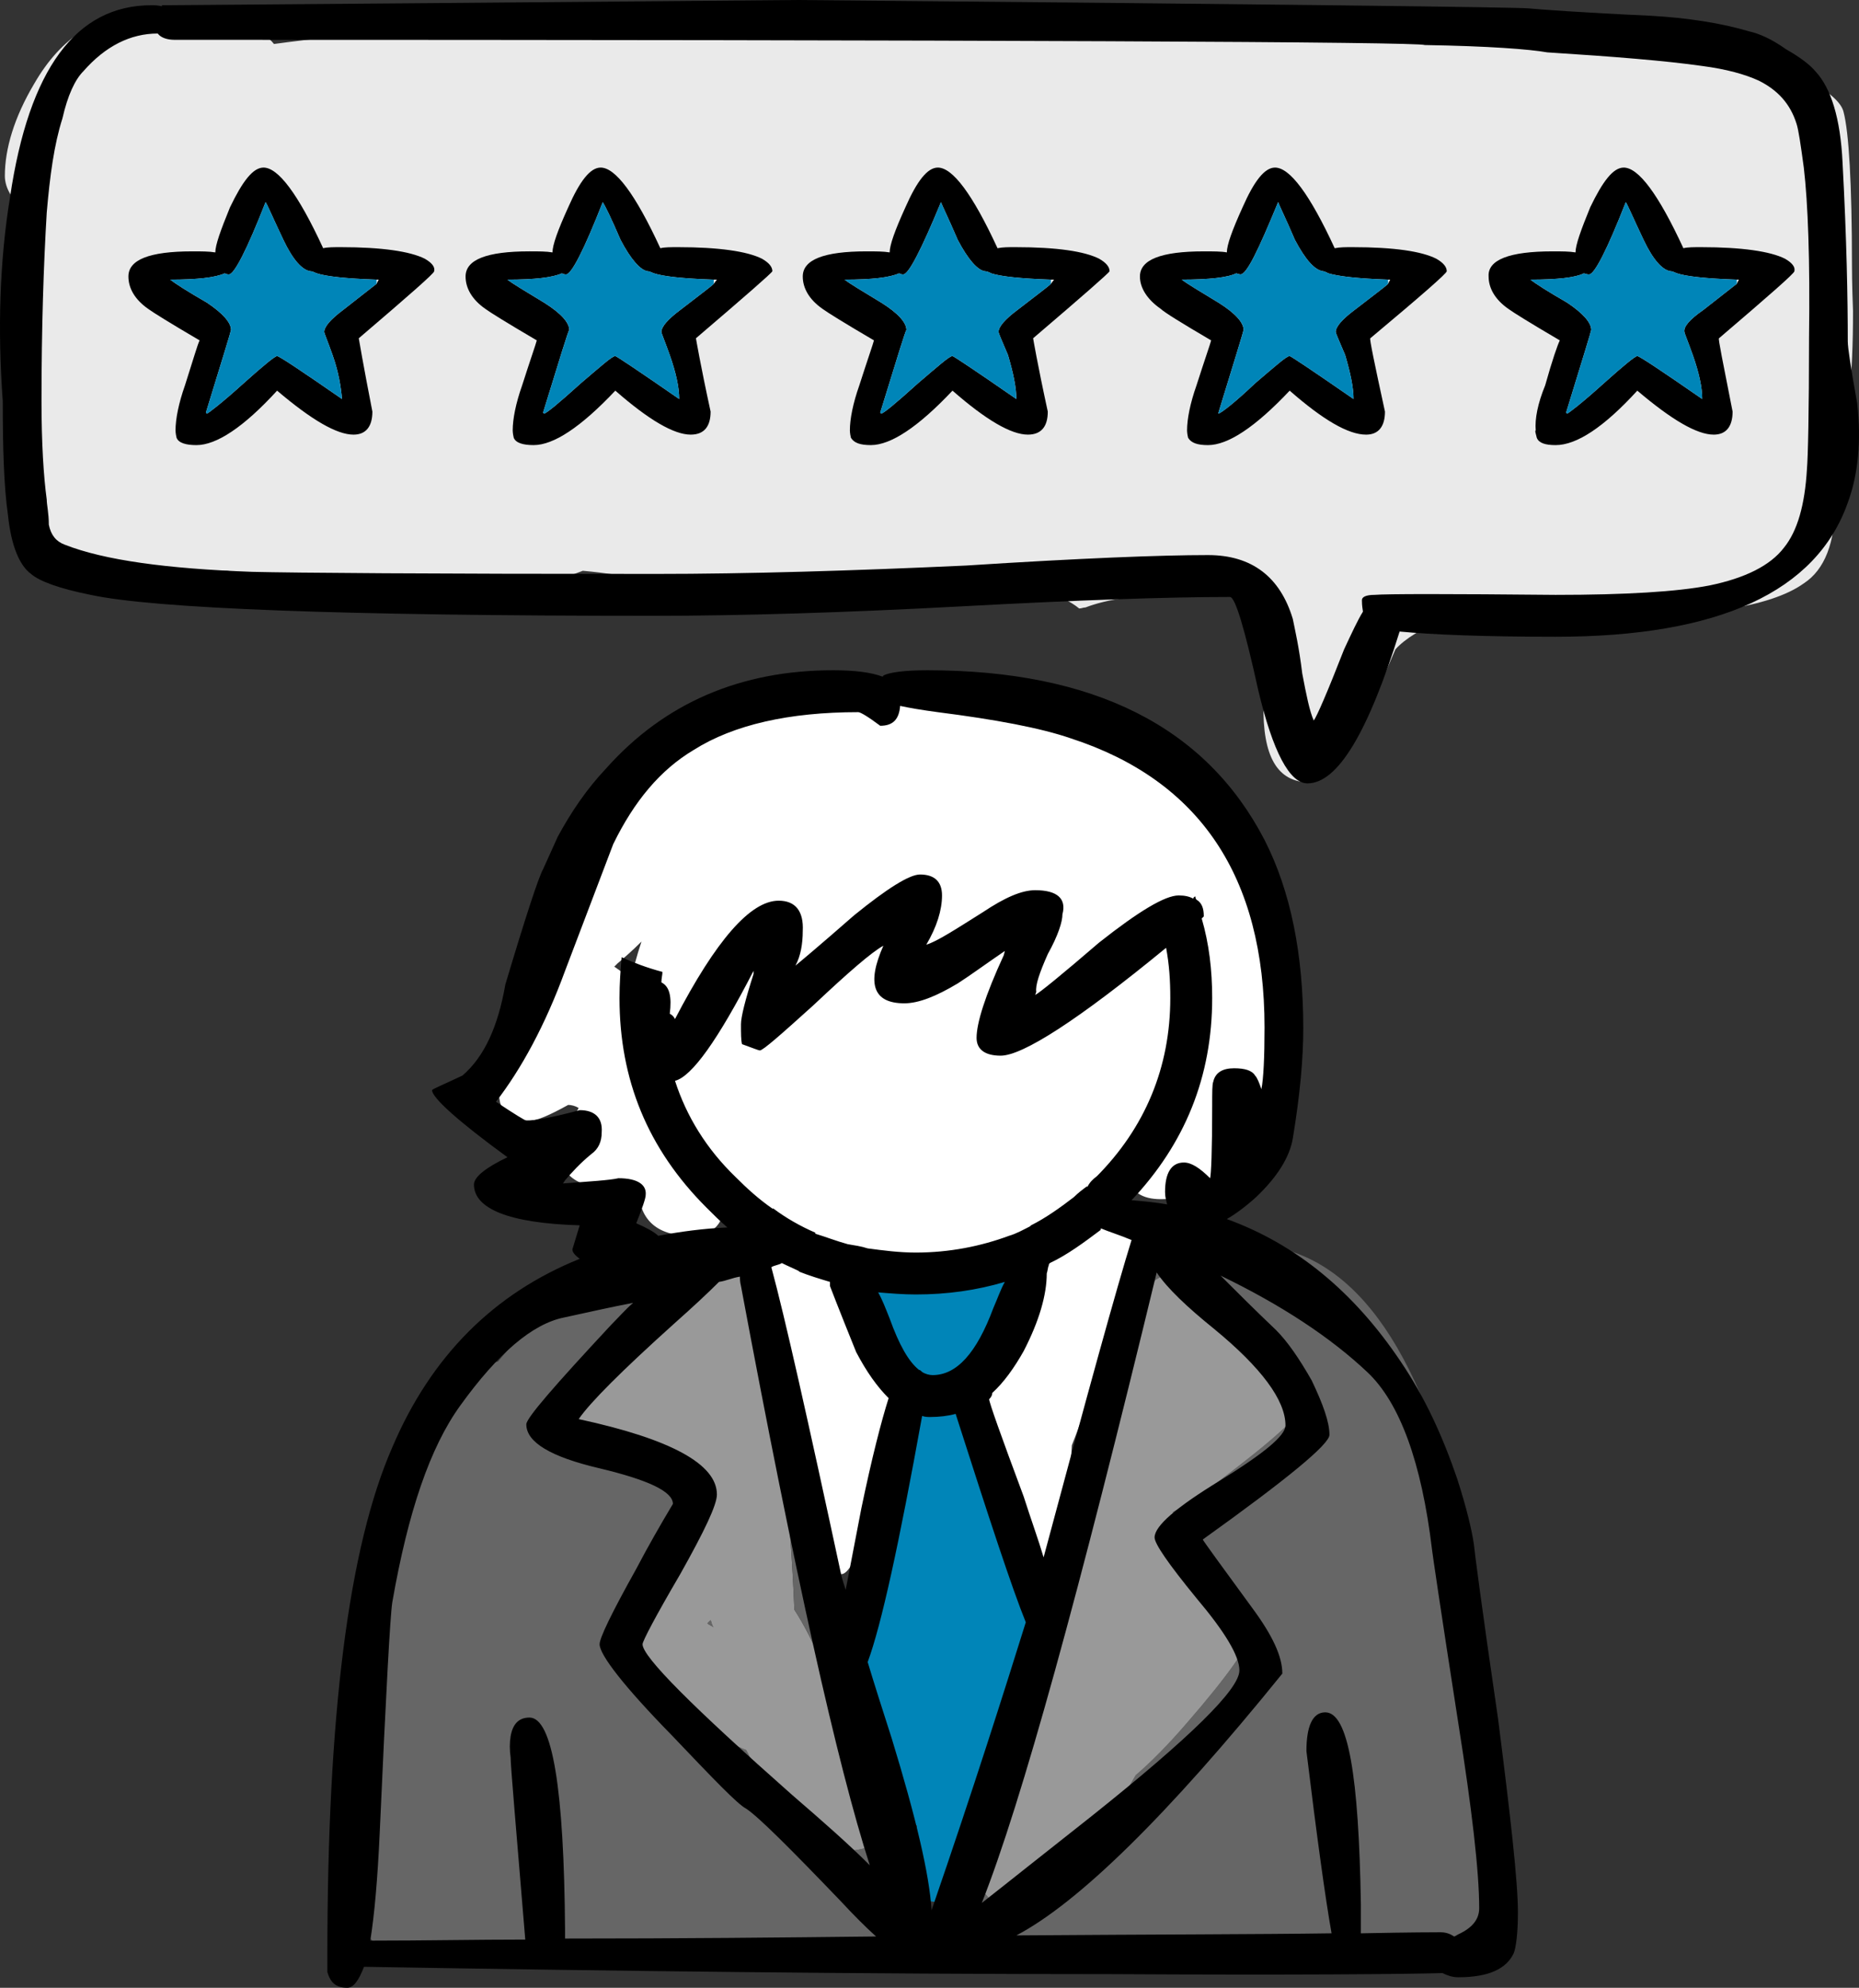 <?xml version="1.0" encoding="utf-8"?>
<!-- Generator: Adobe Illustrator 15.1.0, SVG Export Plug-In . SVG Version: 6.00 Build 0)  -->
<!DOCTYPE svg PUBLIC "-//W3C//DTD SVG 1.1//EN" "http://www.w3.org/Graphics/SVG/1.1/DTD/svg11.dtd">
<svg version="1.1" id="Layer_1" xmlns="http://www.w3.org/2000/svg" xmlns:xlink="http://www.w3.org/1999/xlink" x="0px" y="0px"
	 width="177.535px" height="189.8px" viewBox="0 0 177.535 189.8" enable-background="new 0 0 177.535 189.8" xml:space="preserve">
<rect x="0" y="0" width="177.535" height="189.8" fill="#333333" stroke="none"/>
<g>
	<g>
		<path fill="#EAEAEA" d="M176.863,25.3c0-7.8-0.3-12.7-0.8-14.6c-0.2-0.9-1.4-2-3.7-3.2c-2.2-1.3-4.3-2-6.3-2.3
			c-16-2.2-35.3-3.2-57.9-3.2c-20.5,0.5-31.9,0.7-34.3,0.7l-34.2,0.1c-5.3,0.4-9.8,0.9-13.5,1.4c-1-1.301-3.1-1.9-6.2-1.9
			c-0.8,0-1.6,0-2.3,0.1c-0.9-0.699-2.2-1.1-3.7-1.1c-4.6,0-8.1,2.2-10.7,6.7c-1.9,3.2-2.8,6.2-2.8,8.8c0,0.6,0.2,1.2,0.5,1.7
			c0.3,0.7,0.9,1.2,1.7,1.399c-0.1,0.2-0.1,0.4-0.2,0.601c-1,4.6-1.5,11.5-1.5,20.8c0,0.3-0.1,1.2-0.3,2.7c-0.2,1.7-0.1,3.1,0.3,4.3
			c1.1,3.2,3.9,5.1,8.7,5.6c0.3,0.601,0.6,1.101,1,1.601c2.9-0.4,6.6-0.8,11-1c4.8,0.7,11.2,1,19.4,1c7.5,0,12.1-0.2,13.8-0.7
			c0.3-0.1,0.5-0.2,0.8-0.3c2.2,0.2,4,0.5,5.2,0.7c3.1,0.8,14.3,1,33.7,0.8c4,0,6.8,0.7,8.5,2.1c0.2,0,0.4-0.1,0.6-0.1
			c2.1-0.8,4.9-1.2,8.4-1.2c5.2,0,8.3-0.2,9.3-0.5c0.1,0,0.2,0,0.4,0c0.1,1.5-0.3,5.2-1.1,10.9c-0.1,5,1.3,7.5,4.4,7.5
			c1.6,0,3.3-1.9,5.2-5.9c0.9-2,1.9-4.2,3-6.8c0.9-1,2.5-2,4.9-3c0.1-0.101,0.1-0.2,0.3-0.3c3.3,0.3,7.7,0.3,13.1,0.3
			c10.6,0,17.5-1,20.7-3.3c2-1.301,3-3.9,3-7.7c0.2-1.5,0.3-2.8,0.1-3.8c0.5-1.7,0.9-3.7,1.2-6.101c0.3-2.5,0.4-5.3,0.4-8.399
			C176.863,27.1,176.863,25.6,176.863,25.3z"/>
		<path fill="#666666" d="M130.763,187.699c6.7,0,10.6-2.1,12-6.399c0.4-1.399,0.5-3,0.4-4.899c-0.2-1.801-0.4-2.801-0.4-3.201
			c0-9.5-1.1-19.199-3.5-28.999c-4.2-17-11-25.4-20.4-25.4c-1.1,0-2,0-2.8,0.101c-0.7-0.4-1.6-0.601-2.7-0.601c-1.5,0-3,1.2-4.4,3.8
			c-0.9,1.801-1.8,4-2.6,6.9c-0.3,0.7-0.5,1.5-0.7,2.3c-1.3,4.601-2.5,10.4-3.7,17.5c0,0.101,0,0.3-0.1,0.4c1.2-3.9,2.1-6.8,2.6-8.7
			c0.8-4.3,1.6-7.9,2.3-10.8c1.4-5.3,3-7.9,4.8-7.9c2.2,0,3.5,1,3.8,3c4.4,0,7.6,2.9,9.5,8.7c0,0.9-2.2,3.1-6.6,6.5
			c-2.7,2.1-4.8,3.6-6.3,4.4c1.1,0.3,2.1,0.899,3,2c-1.4,1.199-2.2,2-2.2,2.3c2.7,2.8,4.8,5.1,6.5,6.8c0,0.2,0,0.3,0.1,0.5
			c0,1-2,3.9-6,8.5c-1.8,2.1-3.5,3.8-4.9,5c-4.9,8.5-8.7,12.699-11.4,12.699c-1.5,0-2.5-0.6-3.2-1.699c-0.3-1.301-0.5-2-0.5-2
			c0-0.301,0.4-1.1,1.3-2.4c-0.2-0.8-0.3-1.3-0.3-1.4c0-0.699,0.7-2.6,2.1-5.6c1.6-3.199,2.3-4.8,2.4-5.1c0-0.5,0-1,0.1-1.5
			c-0.1,0-0.1,0-0.1-0.1c-0.2-0.801-0.4-1.4-0.5-1.701c-0.6,2-1.3,4.101-2.1,6.4c-3,8.5-4.4,13.2-4.4,14.1
			c0,0.101,0.2,0.801,0.5,2.101c0.7,1.3,1.7,2,3.2,2c0.1,0,0.2,0,0.2,0c0.6,0.3,1.6,0.7,2.8,0.899
			C103.164,187.199,113.863,187.699,130.763,187.699z"/>
		<path fill="#FFFFFF" d="M121.763,96.3c0-6.3-1.7-12.1-5.2-17.3c-5.7-8.8-15.1-13.2-28.4-13.2c-8.2,0-13.9,0.8-16.9,2.3
			c-0.5-0.199-1-0.3-1.6-0.3c-3.7,0-8.6,5.7-14.4,17.2c-2,3.9-3.8,7.9-5.6,12.2c-1.4,3.6-2.2,5.7-2.2,6.3c0,0,0.1,0.7,0.3,1.8
			c0.4,1.2,1.4,1.7,2.9,1.7c0.6,0,1.8-0.5,3.6-1.5c0.3,0,0.7,0.1,1,0.3c-1.2,2-1.8,3.3-1.8,3.9c0,3.1,2.5,4.2,7.5,3.6
			c0,3.101,1.7,4.7,5,4.7c2.2,0,3.3-1.2,3.3-3.7c-1-1.7-1.8-3.3-2.7-4.6c5.4,7.1,13.2,10.6,23.3,10.6c3.6,0,6.9-0.7,9.8-2
			c-0.8,1.2-1.8,3-2.9,5.5c-2,4.4-3,7.2-3,8.4c0,0.1,0,0.6,0,1.6c0.1,0.7,0.5,1.2,1.1,1.4c-0.1,0.2-0.1,0.399-0.1,0.5
			c0,0.1,0,0.399,0.1,1.1c0.1,0.3,0.4,0.601,0.8,0.8c0.3,1.801,0.9,4.5,1.7,8.101c0.1,0.1,0.3,0.1,0.5,0.2
			c-0.1,0.199-0.1,0.399-0.1,0.6c0,1,0,1.7,0.1,2.2c1.1,0.399,1.7,0.6,1.7,0.6c1.5,0,2.4-3.8,2.8-11.3c0.8-2,1.7-4.6,2.7-7.7
			c0.4-0.3,0.8-0.8,1.3-1.3c0.8-2.9,1.7-5.1,2.6-6.9c0-4.699-1.3-7.1-3.9-7.1c-0.2,0-0.4,0-0.5,0.1c1.1-1,2.1-2.1,3-3.399
			c0,0.2,0,0.5,0,0.7c0.5,1.399,1.5,2.1,3.3,2.1c4.4,0,7.5-2.7,9.4-8.2C121.263,103.2,121.763,99.9,121.763,96.3z M114.463,91.5
			c0.3,1.4,0.7,3.2,1,5.2c-0.6,0-1.1,0-1.6,0.1C114.164,95,114.363,93.2,114.463,91.5z M58.664,92.3l0.3-0.3
			c0.7-0.6,1.4-1.2,2.3-2.1c-0.5,1.5-0.8,2.699-1,3.6C59.763,93.1,59.263,92.7,58.664,92.3z M61.463,102.1V102
			c0.2-0.3,0.3-0.7,0.4-1c0.5,1.3,1,2.5,1.7,3.8C62.763,103.6,62.063,102.7,61.463,102.1z M102.863,116.4
			c-0.1,0.1-0.1,0.199-0.1,0.3c0-0.101-0.1-0.101-0.2-0.101C102.664,116.6,102.763,116.5,102.863,116.4z"/>
		<path fill="#999999" d="M114.963,146.4c-0.9-1.101-1.9-1.7-3-2c1.5-0.801,3.6-2.301,6.3-4.4c4.4-3.4,6.6-5.6,6.6-6.5
			c-1.9-5.8-5.1-8.7-9.5-8.7c-0.3-2-1.6-3-3.8-3c-1.8,0-3.4,2.601-4.8,7.9c-0.7,2.899-1.5,6.5-2.3,10.8c-0.5,1.9-1.4,4.8-2.6,8.7
			c-0.9,3.1-2.1,6.899-3.5,11.3c0,0,0,0.1,0,0.199c0.1,0.301,0.3,0.9,0.5,1.701c0,0.1,0,0.1,0.1,0.1c-0.1,0.5-0.1,1-0.1,1.5
			c-0.1,0.3-0.8,1.9-2.4,5.1c-1.4,3-2.1,4.9-2.1,5.6c0,0.101,0.1,0.601,0.3,1.4c-0.9,1.301-1.3,2.1-1.3,2.4c0,0,0.2,0.699,0.5,2
			c0.7,1.1,1.7,1.699,3.2,1.699c2.7,0,6.5-4.199,11.4-12.699c1.4-1.2,3.1-2.9,4.9-5c4-4.6,6-7.5,6-8.5c-0.1-0.2-0.1-0.3-0.1-0.5
			c-1.7-1.7-3.8-4-6.5-6.8C112.763,148.4,113.563,147.6,114.963,146.4z"/>
		<path fill="#666666" d="M68.063,121.8c0.2,0,0.3,0,0.4,0c0.2-0.5,0.3-0.8,0.5-1.1c-0.5-0.3-1-0.4-1.4-0.4c-1.6,0-2.6,0.601-3.2,2
			c-0.2,0-0.5,0-0.8,0c-6.4,0-11.8,2.5-16,7.7c-3.6,0.9-6.3,4.9-8.2,12c-0.8,3-1.4,5.9-1.8,8.5c-1,0.5-1.7,1.8-2,4.1
			c-0.2,1.101-0.3,2.7-0.3,4.9c0,0,0,0.9,0,2.8c0.2,1.101,0.6,1.899,1.2,2.399c-0.3,2.201-0.4,4.5-0.5,6.801
			c-0.1,1.699-0.1,3.3-0.1,5c0,0.4,0,0.9,0,1.3c0,0.5,0,1,0.1,1.399c-1.1,0.701-1.6,1.701-1.6,3c0,0.101,0.1,0.801,0.5,2.101
			c0.6,1.3,1.7,1.899,3.2,1.899c0.9,0,6,0,15.4,0.101c4.9,0.101,13,0.601,24.4,1.399c2.8,0,5-1.199,6.5-3.699c1-1.7,1.5-3.4,1.5-5.2
			c0-1.3-0.3-2.601-0.9-3.8c-0.1-0.301-0.2-0.5-0.3-0.6c-0.5,1.5-1.7,2.299-3.8,2.299c-0.5,0-1-0.1-1.5-0.5c-0.1,0-0.2,0-0.3,0
			c-1.9,0-3.9-1.799-6.1-5.5c-0.7-1.5-1.2-2.699-1.7-3.6c-2.3-0.9-4.8-2.6-7.4-5.1c-3.4-3.9-5-5.8-5-5.9c0-1.199,1.4-3.8,4.1-8
			c1.7-2.6,3.1-4.399,4.4-5.5c0-0.3,0-0.6-0.1-0.899c-3.7-0.101-6.8-1.2-9.4-3.2c-2-1.5-3-2.8-3-3.8c0-0.4,2.2-2.8,6.6-6.9
			C63.664,125.8,65.863,123.7,68.063,121.8z"/>
		<path fill="#999999" d="M68.463,121.8c-0.1,0-0.2,0-0.4,0c-2.2,1.9-4.4,4-6.6,6c-4.4,4.101-6.6,6.5-6.6,6.9c0,1,1,2.3,3,3.8
			c2.6,2,5.7,3.1,9.4,3.2c0.1,0.3,0.1,0.6,0.1,0.899c-1.3,1.101-2.7,2.9-4.4,5.5c-2.7,4.2-4.1,6.801-4.1,8c0,0.101,1.6,2,5,5.9
			c2.6,2.5,5.1,4.199,7.4,5.1c0.5,0.9,1,2.1,1.7,3.6c2.2,3.701,4.2,5.5,6.1,5.5c0.1,0,0.2,0,0.3,0c0.5,0.4,1,0.5,1.5,0.5
			c2.1,0,3.3-0.799,3.8-2.299c0.1-0.5,0.2-1,0.2-1.5c-1.2-2.801-2.3-5.301-3.3-7.5c-0.9-1.9-1.7-3.601-2.4-5.101
			c-0.2-0.5-0.4-0.899-0.6-1.3c-0.9-2.2-1.8-3.9-2.7-5.3l0,0c-0.2-4.7-0.5-9.4-1.1-14c0-0.4-0.1-0.7-0.1-1.101
			c-0.7-4.399-1.4-7.899-2.3-10.399c0-0.101-0.1-0.3-0.2-0.5c0.1,0,0.1-0.101,0.1-0.101c0-0.399,0.1-0.699,0.1-1
			c0-0.6-0.2-1.199-0.5-1.899c0.3-1.3,0.4-2.3,0.4-3.3c0-1.2-0.6-1.801-2-1.801c-0.5,0-0.9,0.301-1.3,1.101
			C68.763,121,68.664,121.3,68.463,121.8z M67.863,154.7c0.1,0.2,0.1,0.5,0.3,0.7c-0.2-0.2-0.4-0.2-0.6-0.4
			C67.664,154.9,67.763,154.8,67.863,154.7z"/>
		<path fill="#666666" d="M68.164,155.4c-0.2-0.2-0.2-0.5-0.3-0.7c-0.1,0.1-0.2,0.2-0.3,0.3C67.763,155.2,67.963,155.2,68.164,155.4
			z"/>
		<path fill="#666666" d="M72.164,127.7c0.1,0.2,0.2,0.399,0.2,0.5c0-0.2-0.1-0.4-0.1-0.601C72.263,127.6,72.263,127.7,72.164,127.7
			z"/>
		<path fill="#666666" d="M76.063,147.2c-0.4-2.8-0.8-5.3-1.3-7.5c0.6,4.6,0.9,9.3,1.1,14l0,0c0.9,1.399,1.8,3.1,2.7,5.3
			c0.2,0.4,0.4,0.8,0.6,1.3c0.7,1.5,1.5,3.2,2.4,5.101C80.863,162.699,79.063,156.7,76.063,147.2z"/>
		<path fill="#FFFFFF" d="M77.863,118.5c-1,0-2.1,0.4-3.3,1c-1.2,0.8-1.8,1.5-1.8,2.3c0,1.8,0.8,6.5,2.6,14c0.2,1.5,0.5,4.4,0.9,8.9
			c0.7,3.7,2.1,5.6,4.1,5.6c1.2,0,3.3-5.6,6.1-16.8c-0.7-2.6-1.4-4.9-2.1-6.8l-0.7-1.2c-0.6-0.4-0.9-0.9-0.9-1.5
			c0-0.2,0.1-0.4,0.2-0.5C81.263,120.2,79.563,118.5,77.863,118.5z"/>
		<path fill="#0085B8" d="M82.963,123.5c-0.1,0.1-0.2,0.3-0.2,0.5c0,0.6,0.3,1.1,0.9,1.5l0.7,1.2l1.2,2.5c1.1,1.8,1.9,3,2.5,3.5
			c-1.5,1.399-3,5.5-4.5,12.5c-1.5,7.1-2.2,11.7-2.2,13.899c0,0.801,0.1,1.6,0.5,2.2c0.4,0.8,1,1.399,1.9,1.7
			c0.1,0.5,0.3,1,0.5,1.699c0,0.101,0,0.201,0,0.4l0.2,1.1c0.1,0.4,0.3,0.701,0.6,0.9c0.1,0.1,0.1,0.2,0.1,0.301
			c0.2,0.5,0.2,1.899,0.2,4.1c0.2,1.699,0.9,2.699,2.2,2.8c0,0.2,0,0.3,0,0.5c0,0.101,0,1.2,0,3.3c0,0.301,0,0.5,0.1,0.801
			c-0.1,0.1-0.1,0.199-0.1,0.299c0,0.101,0,0.5,0.1,1.301c0.3,0.699,0.8,1.1,1.8,1.1c0.1,0,0.3-0.1,0.5-0.4
			c0.7-0.199,1.1-1,1.3-2.199c0.1-0.301,0.3-0.7,0.5-1.1c0.5-0.4,0.8-1,0.8-1.9c0-0.2,0-0.301,0-0.4c1.5-4.4,3.5-11.1,5.8-20.3
			c0.5-0.5,0.7-1.399,0.7-2.5c-2.5-8.399-4.5-13.7-6.2-15.899c0.2-2.7-0.6-4.2-2.6-4.601c0.2-0.2,0.3-0.6,0.3-1
			c1.9-0.399,3.4-1.6,4.4-3.8c0.7-1.6,1.1-3.2,1.1-5c-0.1-1.2-0.7-1.9-1.9-1.9c-2.1,0.7-3.8,1-5,1.2c-3,0.5-4.8,1-5.6,1.2
			C83.263,123.1,83.063,123.3,82.963,123.5z"/>
	</g>
	<g>
		<path d="M140.763,147.5c-0.2-1.4-0.7-3.5-1.6-6.3c-1.4-4.101-3.1-7.8-5.4-11.2c-4.5-6.7-10-11.2-16.6-13.6
			c0.7-0.4,1.7-1.101,2.8-2.101c2-1.899,3.2-3.8,3.5-5.6c0.7-4.2,1-7.7,1-10.5c0-7.101-1.2-13.101-3.7-18
			c-5.6-10.8-16.3-16.2-32.2-16.2c-2.2,0-3.6,0.2-4.2,0.5c0,0.1-0.1,0.1-0.1,0.1c-1.1-0.399-2.6-0.6-4.7-0.6
			c-8.8,0-16.1,3.1-21.7,9.4c-1.8,1.899-3.3,4.1-4.6,6.5c-0.9,2-1.4,3.1-1.4,3.1c-0.4,0.7-1.6,4.3-3.6,11c-0.7,4-2,6.9-4.1,8.7
			c-1.9,0.899-2.9,1.3-2.9,1.399c0,0.7,2.4,2.9,7.2,6.4c-2.1,1-3.2,1.9-3.2,2.6c0,2.301,3.3,3.7,10.1,3.9c-0.1,0.3-0.3,1-0.7,2.3
			c0,0.3,0.3,0.601,0.7,0.9c-8.2,3.3-14.2,9.3-17.9,18c-4.2,9.6-6.2,25.7-6.2,48.499c0,0.101,0,0.601,0,1.601c0.3,1,0.8,1.5,1.9,1.5
			c0.6,0,1.1-0.7,1.6-2c23.7,0.399,47.5,0.7,71.3,0.7c17.7,0.1,28.2,0,31.7-0.1c0.4,0.199,0.9,0.399,1.5,0.399
			c2.9,0,4.6-0.8,5.3-2.3c0.2-0.5,0.4-1.801,0.4-3.9c0-2.9-0.7-9.1-1.9-18.5C141.463,153.2,140.763,147.7,140.763,147.5z
			 M126.963,137c0-1.2-0.6-2.9-1.7-5.2c-1.2-2.1-2.3-3.7-3.4-4.8c-2.1-2-3.8-3.7-5.3-5.2c5.8,2.8,10.5,5.9,14,9.2
			c3.1,2.9,5.2,8.6,6.2,17c0,0.1,0.8,5.6,2.5,16.5c1.3,8.199,2,14.199,2,17.699c0,1.101-0.7,1.9-2,2.5
			c-0.2,0.101-0.3,0.201-0.4,0.201c-0.3-0.201-0.7-0.4-1.3-0.4c-0.3,0-2.8,0-7.6,0.1c0-0.6,0-1.5,0-2.8c-0.2-12.2-1.2-18.3-3.4-18.3
			c-1.2,0-1.8,1.3-1.8,3.699c1,8.201,1.8,14,2.4,17.4c-6.8,0.1-16.8,0.1-30.1,0.2c5.9-3.101,14.4-11.399,25.4-25
			c0-1.601-0.9-3.6-2.9-6.3c-3-4.1-4.6-6.3-4.7-6.5C122.963,141.2,126.963,137.9,126.963,137z M84.063,69.3c1.2,0,1.8-0.6,1.9-1.899
			c0.9,0.199,2.1,0.399,3.6,0.6c5.5,0.7,9.8,1.5,12.7,2.5c12.3,4,18.5,13.2,18.5,27.6c0,2.9-0.1,4.9-0.3,5.9
			c-0.2-0.6-0.4-1.1-0.6-1.3c-0.3-0.5-1-0.7-2-0.7c-1.1,0-1.8,0.4-2,1.3c-0.1,0.2-0.1,1-0.1,2.3c0,4.301-0.1,6.601-0.2,6.9
			c-1-1-1.8-1.5-2.5-1.5c-1.2,0-1.8,1-1.8,2.8c0,0.5,0.1,0.8,0.2,1.2c-1.1-0.2-2.2-0.3-3.4-0.4c5.1-5.399,7.7-11.8,7.7-19.3
			c0-2.7-0.3-5.2-1-7.6c0.1-0.101,0.2-0.2,0.2-0.2c0-0.8-0.2-1.3-0.7-1.6c-0.1-0.101-0.1-0.2-0.1-0.301c-0.1,0-0.2,0.101-0.2,0.2
			c-0.4-0.2-0.8-0.3-1.4-0.3c-1.3,0-3.8,1.5-7.6,4.5c-3.6,3.1-5.7,4.8-6.1,5l0.1-0.3c-0.1-0.601,0.3-1.8,1.1-3.601
			c1-1.8,1.4-3.1,1.4-3.8c0.4-1.5-0.5-2.3-2.6-2.3c-1.3,0-2.9,0.7-5,2.1c-2.7,1.7-4.4,2.801-5.4,3.101c1-1.7,1.5-3.3,1.5-4.7
			c0-1.3-0.7-2-2.1-2c-1,0-3.1,1.3-6.3,3.9c-3.2,2.8-5.1,4.399-5.6,4.8c0.5-0.9,0.7-2.101,0.7-3.3c0.1-1.9-0.7-2.9-2.3-2.9
			c-2.7,0-6,3.8-9.9,11.3c-0.2-0.399-0.5-0.5-0.5-0.5c0.2-1.6,0-2.6-0.8-3c0-0.399,0.1-0.7,0.1-1c-1.5-0.399-2.8-0.899-3.9-1.399
			c-0.1,1.199-0.2,2.5-0.2,3.899c0,7.8,2.7,14.4,8.3,20c0.6,0.601,1.3,1.3,2,1.9c-2.3,0.1-4.5,0.399-6.6,0.8
			c-0.4-0.4-1.2-0.8-2.1-1.2c0.6-1.5,0.9-2.399,0.9-2.7c0.1-1-0.8-1.6-2.6-1.6c-0.9,0.2-2.7,0.3-5.3,0.5l0.2-0.3
			c0.6-0.7,1.4-1.601,2.5-2.5c0.7-0.5,1-1.2,1-2.101c0.1-1.399-0.7-2.1-2.1-2.1c-2.6,0.7-4.3,1-5.1,1c-0.1,0-1.1-0.6-2.9-1.8
			c2.4-3.101,4.7-7.3,6.6-12.5c2.9-7.601,4.4-11.601,4.6-12.101c2-4.1,4.5-7.1,7.7-9c3.8-2.399,9.1-3.6,15.7-3.6
			C82.164,68,82.863,68.4,84.063,69.3z M86.363,95.8c1.4,0,3.1-0.7,5.1-1.899c1.1-0.7,2.6-1.801,4.5-3.101l-0.1,0.4
			c-1.8,3.899-2.6,6.5-2.6,7.899c0,1.101,0.8,1.7,2.3,1.7c2.1,0,7.4-3.399,15.8-10.3c0.3,1.6,0.4,3.1,0.4,4.8
			c0,6.601-2.4,12.4-7.1,17.101l0.1-0.101c-0.4,0.3-0.7,0.601-0.9,1c-0.1,0-0.1,0-0.1,0c-0.4,0.3-0.8,0.601-1.2,1
			c-1.3,1-2.7,2-4.1,2.7c0,0,0,0-0.1,0.1c-0.6,0.301-1.3,0.7-2,0.9c-2.7,1-5.7,1.6-8.9,1.6c-1.6,0-3.1-0.199-4.6-0.399
			c-0.6-0.2-1.3-0.3-1.9-0.4l0,0c-1.1-0.3-2.1-0.7-3.1-1v-0.1c-1.4-0.601-2.8-1.4-4-2.3h-0.1c-1.3-0.9-2.4-1.9-3.5-3
			c-2.8-2.7-4.7-5.801-5.8-9.2c1.6-0.4,4.1-3.9,7.5-10.5V93c-0.8,2.5-1.2,4.1-1.2,4.8c0,0.9,0,1.5,0.1,1.9
			c1.1,0.399,1.6,0.6,1.7,0.6c0.3,0,2-1.5,5.1-4.3c3.4-3.2,5.6-5.1,6.7-5.7C82.763,93.9,83.363,95.8,86.363,95.8z M68.664,122.4
			c0.7-0.101,1.3-0.4,2-0.5c0,0.199,0,0.5,0.1,0.899c5.1,27.3,9.2,45.7,12.3,55.3c-2-2-4.5-4.199-7.4-6.699
			c-9.5-8.4-14.3-13.201-14.3-14.4c0-0.3,1.2-2.6,3.6-6.7c2.3-4.1,3.5-6.6,3.5-7.6c0-2.9-4.4-5.3-13.2-7.2c1.1-1.6,4.1-4.6,9.1-9.1
			C66.164,124.8,67.563,123.5,68.664,122.4z M74.664,120.6c0.6,0.301,1.1,0.5,1.7,0.801h-0.1c1,0.399,2,0.699,3,1
			c0,0.1,0,0.199,0,0.399c0,0,0.8,2.101,2.5,6.3c1,1.9,2,3.301,3.1,4.4c-0.7,2.2-1.6,5.7-2.6,10.5c-0.6,3.1-1.1,5.7-1.5,7.8
			c-0.3-0.899-0.4-1.3-0.4-1.3c-3.2-14.9-5.4-24.7-6.7-29.5C73.963,120.8,74.363,120.8,74.664,120.6z M53.863,125.8
			c2.3-0.5,4.5-1,6.6-1.399c-0.7,0.6-1.4,1.399-2.1,2.1c-5.4,5.8-8.1,8.9-8.1,9.5c0,1.7,2.3,3.1,7,4.2c4.6,1.1,7,2.2,7,3.399
			c-1.2,2-2.4,4.101-3.5,6.2c-2.4,4.3-3.5,6.601-3.5,7.2c0,1,2.3,4,6.9,8.699c4,4.201,6.3,6.601,7.1,7c1.2,0.801,4.2,3.801,9,8.801
			c1.3,1.4,2.4,2.5,3.4,3.4c-8.9,0.1-18.7,0.199-29.7,0.199c0-0.199,0-0.5,0-0.8c-0.1-13.5-1.2-20.3-3.4-20.3c-1,0-1.6,0.6-1.8,1.8
			c-0.1,0.601-0.1,1.3,0,2c0,0.8,0.5,6.5,1.4,17.399c-4.7,0-9.7,0.101-14.8,0.101c0.4-2.5,0.7-5.899,0.9-10.3
			c0.6-13.4,1-20.7,1.2-22c1.5-8.6,3.6-14.8,6.5-18.8C47.563,129.2,50.863,126.4,53.863,125.8z M105.164,117.3
			c0.7,0.3,1.7,0.601,2.9,1.101c-1.4,4.5-4.2,14.6-8.4,30.3c-0.5-1.7-1.2-3.601-1.9-5.8c-2.2-5.9-3.3-9-3.3-9.301
			c0.2-0.199,0.3-0.399,0.3-0.6c1.1-1,2.1-2.4,3-4c1.5-2.9,2.2-5.4,2.2-7.4c0.1-0.3,0.1-0.6,0.2-0.8c0-0.1,0-0.1,0.1-0.2l0,0
			c1.7-0.8,3.3-2,4.9-3.199h-0.1C105.164,117.3,105.164,117.3,105.164,117.3z M88.863,135.3c0.8,0,1.7-0.1,2.4-0.3
			c3.2,10,5.4,16.7,6.7,19.9c-2,6.399-4.9,15.6-9,27.5c-0.2-3.4-1.5-8.9-3.8-16.4c-0.9-2.801-1.7-5.301-2.3-7.301
			c1.3-3.499,3-11.299,5.2-23.499C88.363,135.3,88.563,135.3,88.863,135.3z M88.063,131c-0.1-0.1-0.2-0.2-0.3-0.2
			c-1-0.8-1.9-2.399-2.8-4.899c-0.4-1-0.7-1.801-1.1-2.5c1.2,0.1,2.4,0.199,3.6,0.199c3,0,5.8-0.399,8.5-1.199
			c-0.4,0.699-0.7,1.6-1.1,2.5c-1.6,4.3-3.5,6.399-5.8,6.399C88.763,131.3,88.363,131.2,88.063,131z M115.963,126.9
			c4.5,3.699,6.8,6.8,6.8,9.199c0,1-2.1,2.7-6.3,5.301c-4.1,2.5-6.2,4.3-6.2,5.399c0,0.601,1.3,2.5,4,5.8c2.7,3.2,4.1,5.5,4.1,6.9
			c0,1.8-4.7,6.4-14.1,13.9c-4.7,3.699-8.2,6.5-10.5,8.299c3.8-9.6,9.3-29.6,16.7-60.199C111.463,123,113.363,124.8,115.963,126.9z"
			/>
	</g>
	<g>
		<path d="M157.563,1.5c-6.6-0.3-10.5-0.601-11.6-0.7c-0.6-0.1-23.9-0.4-69.9-0.8c-0.8,0-21,0.2-60.6,0.5v0.1
			c-0.4-0.1-0.7-0.1-1-0.1c-7.2,0-11.7,6.1-13.5,18.3c-1,6.1-1.2,12.7-0.7,19.5c0,4.4,0.1,8.1,0.5,10.9c0.3,2.899,1.1,4.8,2.2,5.6
			c0.8,0.7,2.7,1.4,5.7,2c6,1.3,23.9,2,53.7,2c8.4,0,18.2-0.3,29.4-0.9c11.1-0.6,19.7-0.899,25.7-0.899c0.5,0,1.4,3,2.7,8.9
			c1.4,5.899,3,8.899,4.7,8.899c2.9,0,5.8-4.899,8.8-14.5c3.1,0.3,8.1,0.5,14.9,0.5c15.6,0,24.9-4.3,27.9-12.8
			c1-2.7,1.3-5.9,0.9-9.5c-0.6-3.3-0.9-5.3-0.9-5.9c0-4-0.1-9.7-0.5-17.1c-0.2-4.2-1.1-7.101-2.6-8.7c-0.5-0.6-1.4-1.3-2.8-2.1
			c-1.4-1-2.6-1.5-3.5-1.7C164.363,2.2,161.164,1.7,157.563,1.5z M136.063,4.3c6.1,0.1,10,0.4,11.7,0.7c6.3,0.399,11.3,0.8,14.8,1.3
			c2.3,0.3,4.1,0.8,5.4,1.4c1.8,0.899,3,2.199,3.6,4.1c0.2,0.6,0.4,2,0.7,4.2c0.4,3.399,0.6,8.8,0.5,16.2c0,7.3-0.1,11.399-0.2,12.6
			c-0.2,3.4-0.9,5.9-2.2,7.5c-1.3,1.7-3.7,2.9-7.1,3.6c-3.1,0.601-8,0.9-14.7,0.9c-10.3-0.1-16.1-0.1-17.3,0c-0.8,0-1.2,0.2-1.2,0.5
			c0,0.2,0,0.5,0.1,1.1c-0.5,0.801-1.1,2.101-1.8,3.601c-1.6,4.1-2.6,6.4-2.9,6.8c-0.4-0.899-0.7-2.399-1.1-4.5
			c-0.3-2.5-0.7-4.2-0.9-5.2c-1.2-4-3.9-6.1-8.1-6.1c-4.5,0-12.2,0.3-23.1,1c-10.9,0.5-20.8,0.8-29.7,0.8c-21.6,0-34.4-0.1-38.5-0.2
			c-8.1-0.3-14.1-1.1-17.9-2.6c-0.8-0.3-1.3-0.9-1.5-1.9c0-1.1-0.2-1.899-0.2-2.399c-0.3-2.2-0.5-5.4-0.5-9.4c0-7,0.2-13,0.5-18
			c0.3-3.5,0.7-6.5,1.5-9c0.5-2.2,1.2-3.7,2-4.5c2.1-2.4,4.5-3.6,7.1-3.6c0.3,0.399,0.9,0.6,1.6,0.6
			C95.763,3.8,135.563,4,136.063,4.3z"/>
	</g>
	<g>
		<path d="M162.463,23.6c-0.7,0-1.3,0-1.7,0.101c-2.4-5.2-4.3-7.7-5.7-7.7c-1,0-2,1.3-3.2,3.8c-0.9,2.2-1.4,3.6-1.4,4.3
			c-0.6-0.1-1.3-0.1-2.2-0.1c-4.1,0-6.2,0.8-6.1,2.399c0,1.101,0.6,2.2,1.9,3.101c0.4,0.3,2,1.3,4.9,3c-0.2,0.399-0.7,1.8-1.4,4.3
			c-0.7,1.7-1,3.2-0.9,4.3c-0.1,0,0,0.3,0.1,0.7c0.2,0.5,0.8,0.7,1.8,0.7c2,0,4.6-1.7,7.8-5.2c3.3,2.8,5.7,4.2,7.3,4.2
			c1.2,0,1.8-0.8,1.8-2.2c-0.9-4.6-1.4-7-1.3-7c4.8-4.1,7.2-6.2,7.2-6.4c0.1-0.399-0.2-0.8-0.9-1.199
			C169.063,24,166.363,23.6,162.463,23.6z M155.263,19.3c0.2,0.3,0.7,1.5,1.7,3.6c0.9,1.9,1.8,2.9,2.6,3c0.2,0,0.3,0.101,0.6,0.2
			c0.9,0.3,2.8,0.5,5.7,0.601c0,0,0.1,0,0.2,0l-0.2,0.399c-0.4,0.3-1.4,1.101-3.2,2.5c-1.3,0.9-1.9,1.601-1.8,2.101
			c0,0.1,0.3,0.8,0.8,2.199c0.6,1.7,0.9,3.101,0.9,4.2c-3.9-2.7-6-4.1-6.2-4.1c-0.2,0-1.3,0.899-3.2,2.6c-2.1,1.9-3.3,2.8-3.5,2.9
			l-0.1-0.101c1.6-5.199,2.4-7.8,2.4-7.899c0-0.7-0.8-1.601-2.3-2.601c-1.9-1.1-3-1.8-3.5-2.199c2.6,0,4.3-0.2,5.1-0.601
			c0.3,0.101,0.4,0.101,0.5,0.101C152.263,26.2,153.463,23.899,155.263,19.3z"/>
		<path fill="#0085B8" d="M156.963,22.899c-1-2.1-1.5-3.3-1.7-3.6c-1.8,4.6-3,6.9-3.5,6.9c-0.1,0-0.2,0-0.5-0.101
			c-0.8,0.4-2.5,0.601-5.1,0.601c0.5,0.399,1.6,1.1,3.5,2.199c1.5,1,2.3,1.9,2.3,2.601c0,0.1-0.8,2.7-2.4,7.899l0.1,0.101
			c0.2-0.101,1.4-1,3.5-2.9c1.9-1.7,3-2.6,3.2-2.6c0.2,0,2.3,1.399,6.2,4.1c0-1.1-0.3-2.5-0.9-4.2c-0.5-1.399-0.8-2.1-0.8-2.199
			c-0.1-0.5,0.5-1.2,1.8-2.101c1.8-1.399,2.8-2.2,3.2-2.5V26.7c-2.9-0.101-4.8-0.301-5.7-0.601c-0.3-0.1-0.4-0.2-0.6-0.2
			C158.763,25.8,157.863,24.8,156.963,22.899z"/>
		<path d="M129.164,23.6c-0.7,0-1.2,0-1.7,0.101c-2.4-5.2-4.3-7.7-5.7-7.7c-1,0-2,1.3-3.1,3.8c-1,2.2-1.5,3.6-1.5,4.3
			c-0.5-0.1-1.3-0.1-2.2-0.1c-4.1,0-6.1,0.8-6.1,2.399c0,1.101,0.7,2.2,2,3.101c0.3,0.3,1.9,1.3,4.8,3c-0.1,0.399-0.6,1.8-1.4,4.3
			c-0.6,1.7-0.9,3.2-0.9,4.3c0,0,0,0.3,0.1,0.7c0.3,0.5,0.9,0.7,1.9,0.7c1.9,0,4.5-1.7,7.8-5.2c3.2,2.8,5.6,4.2,7.3,4.2
			c1.2,0,1.8-0.8,1.8-2.2c-1-4.6-1.5-7-1.4-7c4.9-4.1,7.3-6.2,7.3-6.4c0-0.399-0.3-0.8-1-1.199
			C135.763,24,133.164,23.6,129.164,23.6z M132.563,26.7c0.1,0,0.2,0,0.2,0l-0.2,0.399c-0.3,0.3-1.4,1.101-3.2,2.5
			c-1.2,0.9-1.8,1.601-1.8,2.101c0,0.1,0.3,0.8,0.9,2.199c0.5,1.7,0.8,3.101,0.8,4.2c-3.9-2.7-6-4.1-6.1-4.1
			c-0.3,0-1.3,0.899-3.3,2.6c-2,1.9-3.2,2.8-3.5,2.9v-0.101c1.6-5.199,2.4-7.8,2.4-7.899c0-0.7-0.8-1.601-2.4-2.601
			c-1.8-1.1-3-1.8-3.5-2.199c2.6,0,4.4-0.2,5.2-0.601c0.3,0.101,0.4,0.101,0.4,0.101c0.6,0,1.7-2.301,3.6-6.9
			c0.1,0.3,0.7,1.5,1.6,3.6c1,1.9,1.9,2.9,2.7,3c0.1,0,0.3,0.101,0.5,0.2C127.863,26.399,129.763,26.6,132.563,26.7z"/>
		<path fill="#0085B8" d="M132.563,27.1V26.7c-2.8-0.101-4.7-0.301-5.7-0.601c-0.2-0.1-0.4-0.2-0.5-0.2c-0.8-0.1-1.7-1.1-2.7-3
			c-0.9-2.1-1.5-3.3-1.6-3.6c-1.9,4.6-3,6.9-3.6,6.9c0,0-0.1,0-0.4-0.101c-0.8,0.4-2.6,0.601-5.2,0.601c0.5,0.399,1.7,1.1,3.5,2.199
			c1.6,1,2.4,1.9,2.4,2.601c0,0.1-0.8,2.7-2.4,7.899V39.5c0.3-0.101,1.5-1,3.5-2.9c2-1.7,3-2.6,3.3-2.6c0.1,0,2.2,1.399,6.1,4.1
			c0-1.1-0.3-2.5-0.8-4.2c-0.6-1.399-0.9-2.1-0.9-2.199c0-0.5,0.6-1.2,1.8-2.101C131.164,28.2,132.263,27.399,132.563,27.1z"/>
		<path d="M52.763,24.1c-0.6-0.1-1.3-0.1-2.2-0.1c-4.1,0-6.1,0.8-6.1,2.399c0,1.101,0.6,2.2,1.9,3.101c0.4,0.3,2,1.3,4.9,3
			c-0.1,0.399-0.6,1.8-1.4,4.3c-0.6,1.7-0.9,3.2-0.9,4.3c0,0,0,0.3,0.1,0.7c0.2,0.5,0.9,0.7,1.9,0.7c1.9,0,4.5-1.7,7.8-5.2
			c3.2,2.8,5.6,4.2,7.2,4.2c1.3,0,1.9-0.8,1.9-2.2c-1-4.6-1.4-7-1.4-7c4.8-4.1,7.2-6.2,7.3-6.4c0-0.399-0.3-0.8-1-1.199
			c-1.4-0.7-4.1-1.101-8-1.101c-0.7,0-1.3,0-1.7,0.101c-2.4-5.2-4.3-7.7-5.7-7.7c-1,0-2,1.3-3.1,3.8
			C53.263,22,52.763,23.399,52.763,24.1z M57.563,19.3c0.2,0.3,0.8,1.5,1.7,3.6c1,1.9,1.9,2.9,2.6,3c0.2,0,0.3,0.101,0.6,0.2
			c0.9,0.3,2.8,0.5,5.7,0.601c0.1,0,0.2,0,0.3,0l-0.3,0.399c-0.3,0.3-1.4,1.101-3.2,2.5c-1.2,0.9-1.8,1.601-1.8,2.101
			c0,0.1,0.3,0.8,0.8,2.199c0.6,1.7,0.9,3.101,0.9,4.2c-3.9-2.7-6-4.1-6.1-4.1c-0.3,0-1.3,0.899-3.3,2.6c-2.1,1.9-3.2,2.8-3.5,2.9
			l-0.1-0.101c1.6-5.199,2.4-7.8,2.5-7.899c0-0.7-0.8-1.601-2.4-2.601c-1.8-1.1-3-1.8-3.5-2.199c2.6,0,4.3-0.2,5.2-0.601
			c0.2,0.101,0.3,0.101,0.4,0.101C54.563,26.2,55.763,23.899,57.563,19.3z"/>
		<path fill="#0085B8" d="M59.263,22.899c-0.9-2.1-1.5-3.3-1.7-3.6c-1.8,4.6-3,6.9-3.5,6.9c-0.1,0-0.2,0-0.4-0.101
			c-0.9,0.4-2.6,0.601-5.2,0.601c0.5,0.399,1.7,1.1,3.5,2.199c1.6,1,2.4,1.9,2.4,2.601c-0.1,0.1-0.9,2.7-2.5,7.899l0.1,0.101
			c0.3-0.101,1.4-1,3.5-2.9c2-1.7,3-2.6,3.3-2.6c0.1,0,2.2,1.399,6.1,4.1c0-1.1-0.3-2.5-0.9-4.2c-0.5-1.399-0.8-2.1-0.8-2.199
			c0-0.5,0.6-1.2,1.8-2.101c1.8-1.399,2.9-2.2,3.2-2.5V26.7c-2.9-0.101-4.8-0.301-5.7-0.601c-0.3-0.1-0.4-0.2-0.6-0.2
			C61.164,25.8,60.263,24.8,59.263,22.899z"/>
		<path d="M76.664,26.399c0,1.101,0.6,2.2,1.9,3.101c0.4,0.3,2,1.3,4.9,3c-0.1,0.399-0.6,1.8-1.4,4.3c-0.6,1.7-0.9,3.2-0.9,4.3
			c0,0,0,0.3,0.1,0.7c0.3,0.5,0.9,0.7,1.9,0.7c1.9,0,4.5-1.7,7.8-5.2c3.2,2.8,5.6,4.2,7.2,4.2c1.3,0,1.9-0.8,1.9-2.2
			c-1-4.6-1.4-7-1.4-7c4.8-4.1,7.2-6.2,7.3-6.4c0-0.399-0.3-0.8-1-1.199c-1.4-0.7-4-1.101-8-1.101c-0.7,0-1.2,0-1.7,0.101
			c-2.4-5.2-4.3-7.7-5.7-7.7c-1,0-2,1.3-3.1,3.8c-1,2.2-1.5,3.6-1.5,4.3c-0.6-0.1-1.3-0.1-2.2-0.1
			C78.664,24,76.664,24.8,76.664,26.399z M89.863,19.3c0.1,0.3,0.7,1.5,1.6,3.6c1,1.9,1.9,2.9,2.6,3c0.2,0,0.4,0.101,0.6,0.2
			c0.9,0.3,2.8,0.5,5.7,0.601c0.1,0,0.2,0,0.3,0l-0.3,0.399c-0.3,0.3-1.4,1.101-3.2,2.5c-1.2,0.9-1.8,1.601-1.8,2.101
			c0,0.1,0.3,0.8,0.9,2.199c0.5,1.7,0.8,3.101,0.8,4.2c-3.9-2.7-6-4.1-6.1-4.1c-0.3,0-1.3,0.899-3.3,2.6c-2.1,1.9-3.2,2.8-3.5,2.9
			l-0.1-0.101c1.6-5.199,2.4-7.8,2.5-7.899c0-0.7-0.8-1.601-2.4-2.601c-1.8-1.1-3-1.8-3.5-2.199c2.6,0,4.3-0.2,5.2-0.601
			c0.2,0.101,0.3,0.101,0.4,0.101C86.763,26.2,87.963,23.899,89.863,19.3z"/>
		<path fill="#0085B8" d="M91.463,22.899c-0.9-2.1-1.5-3.3-1.6-3.6c-1.9,4.6-3.1,6.9-3.6,6.9c-0.1,0-0.2,0-0.4-0.101
			c-0.9,0.4-2.6,0.601-5.2,0.601c0.5,0.399,1.7,1.1,3.5,2.199c1.6,1,2.4,1.9,2.4,2.601c-0.1,0.1-0.9,2.7-2.5,7.899l0.1,0.101
			c0.3-0.101,1.4-1,3.5-2.9c2-1.7,3-2.6,3.3-2.6c0.1,0,2.2,1.399,6.1,4.1c0-1.1-0.3-2.5-0.8-4.2c-0.6-1.399-0.9-2.1-0.9-2.199
			c0-0.5,0.6-1.2,1.8-2.101c1.8-1.399,2.9-2.2,3.2-2.5V26.7c-2.9-0.101-4.8-0.301-5.7-0.601c-0.2-0.1-0.4-0.2-0.6-0.2
			C93.363,25.8,92.463,24.8,91.463,22.899z"/>
		<path d="M32.563,23.6c-0.7,0-1.3,0-1.7,0.101c-2.4-5.2-4.3-7.7-5.7-7.7c-1,0-2,1.3-3.2,3.8c-0.9,2.2-1.4,3.6-1.4,4.3
			c-0.6-0.1-1.3-0.1-2.2-0.1c-4.1,0-6.1,0.8-6.1,2.399c0,1.101,0.6,2.2,1.9,3.101c0.4,0.3,2,1.3,4.9,3c-0.2,0.399-0.6,1.8-1.4,4.3
			c-0.6,1.7-0.9,3.2-0.9,4.3c0,0,0,0.3,0.1,0.7c0.2,0.5,0.9,0.7,1.9,0.7c1.9,0,4.5-1.7,7.7-5.2c3.3,2.8,5.7,4.2,7.3,4.2
			c1.2,0,1.8-0.8,1.8-2.2c-0.9-4.6-1.3-7-1.3-7c4.8-4.1,7.2-6.2,7.2-6.4c0.1-0.399-0.2-0.8-0.9-1.199
			C39.164,24,36.463,23.6,32.563,23.6z M25.363,19.3c0.2,0.3,0.7,1.5,1.7,3.6c0.9,1.9,1.8,2.9,2.6,3c0.2,0,0.3,0.101,0.6,0.2
			c0.9,0.3,2.8,0.5,5.7,0.601c0.1,0,0.1,0,0.2,0l-0.2,0.399c-0.4,0.3-1.4,1.101-3.2,2.5c-1.2,0.9-1.8,1.601-1.8,2.101
			c0,0.1,0.3,0.8,0.8,2.199c0.6,1.7,0.8,3.101,0.9,4.2c-3.9-2.7-6-4.1-6.2-4.1s-1.3,0.899-3.2,2.6c-2.1,1.9-3.3,2.8-3.5,2.9
			l-0.1-0.101c1.6-5.199,2.4-7.8,2.4-7.899c0-0.7-0.8-1.601-2.3-2.601c-1.9-1.1-3-1.8-3.5-2.199c2.6,0,4.3-0.2,5.2-0.601
			c0.2,0.101,0.3,0.101,0.4,0.101C22.363,26.2,23.563,23.899,25.363,19.3z"/>
		<path fill="#0085B8" d="M27.063,22.899c-1-2.1-1.5-3.3-1.7-3.6c-1.8,4.6-3,6.9-3.5,6.9c-0.1,0-0.2,0-0.4-0.101
			c-0.9,0.4-2.6,0.601-5.2,0.601c0.5,0.399,1.6,1.1,3.5,2.199c1.5,1,2.3,1.9,2.3,2.601c0,0.1-0.8,2.7-2.4,7.899l0.1,0.101
			c0.2-0.101,1.4-1,3.5-2.9c1.9-1.7,3-2.6,3.2-2.6s2.3,1.399,6.2,4.1c-0.1-1.1-0.3-2.5-0.9-4.2c-0.5-1.399-0.8-2.1-0.8-2.199
			c0-0.5,0.6-1.2,1.8-2.101c1.8-1.399,2.8-2.2,3.2-2.5V26.7c-2.9-0.101-4.8-0.301-5.7-0.601c-0.3-0.1-0.4-0.2-0.6-0.2
			C28.863,25.8,27.963,24.8,27.063,22.899z"/>
	</g>
</g>
</svg>
